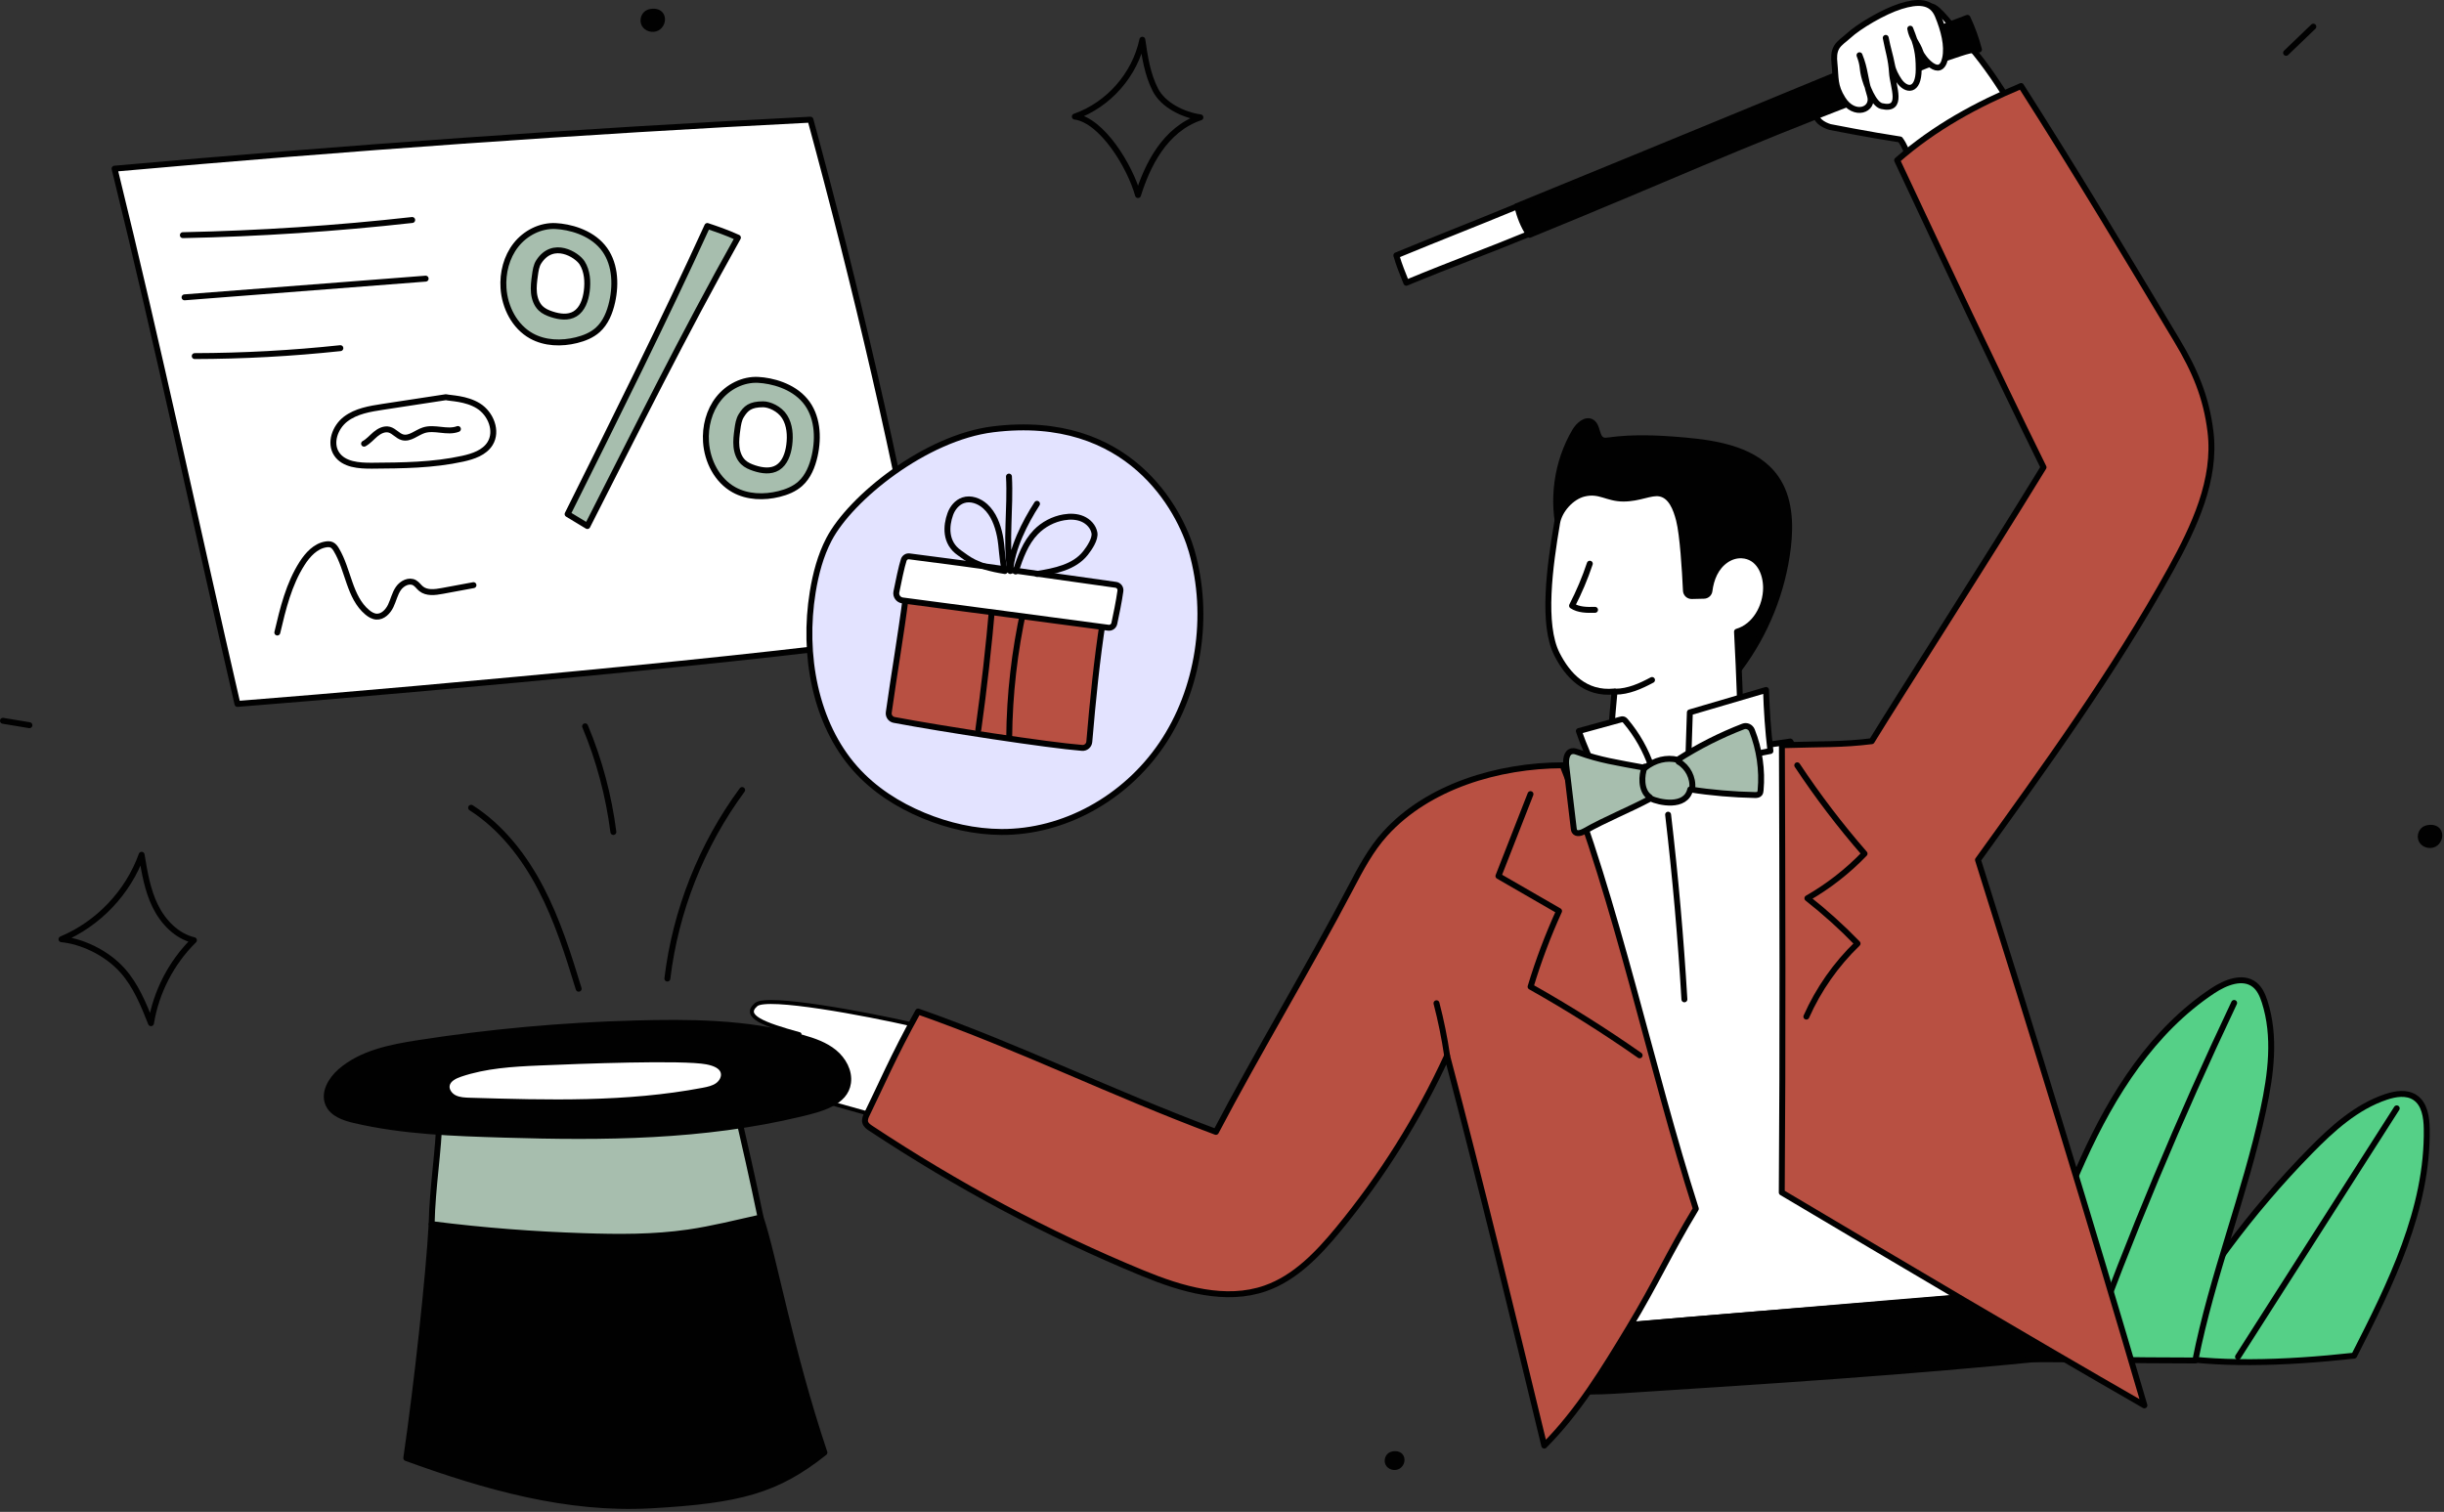 <svg width="619" height="383" viewBox="0 0 619 383" fill="none" xmlns="http://www.w3.org/2000/svg" style="width: 100%; height: 100%;">
<rect x="0" y="0" width="619" height="383" fill="#333333" stroke="none"/>
<g clip-path="url(#clip0_35_1309)">
<path d="M546.899 343.125C557.206 324.334 570.097 306.962 585.094 291.652C590.678 285.952 596.804 280.381 604.375 277.859C606.754 277.066 609.539 276.644 611.635 278.021C614.094 279.637 614.581 283 614.626 285.942C614.934 306.273 605.47 325.317 596.234 343.431C578.474 345.397 560.558 345.955 546.9 343.125H546.899Z" fill="#55D087" stroke="#010101" stroke-width="1.5" stroke-linecap="round" stroke-linejoin="round"></path>
<path d="M607.027 280.78C593.627 301.764 580.227 322.747 566.827 343.731" stroke="#010101" stroke-width="1.5" stroke-linecap="round" stroke-linejoin="round"></path>
<path d="M506.585 344.298C514.713 327.968 520.041 310.391 527.561 293.771C535.081 277.152 545.261 261.031 560.476 250.968C563.64 248.875 567.997 247.111 570.995 249.436C572.335 250.475 573.045 252.12 573.567 253.734C576.41 262.53 575.167 272.098 573.226 281.136C568.618 302.592 560.268 323.125 556.013 344.654C537.615 344.654 530.402 344.298 506.586 344.298H506.585Z" fill="#55D087" stroke="#010101" stroke-width="1.5" stroke-linecap="round" stroke-linejoin="round"></path>
<path d="M565.848 254.075C551.998 283.28 539.521 313.137 528.471 343.512" stroke="#010101" stroke-width="1.5" stroke-linecap="round" stroke-linejoin="round"></path>
<path d="M191.5 254.5C194.3 252.1 219.333 256.833 231 259.5L219.5 282L194.5 275L202.5 262C193.5 259.5 188 257.5 191.5 254.5Z" fill="white" stroke="black" stroke-linejoin="round"></path>
<path d="M481.259 35.333C473.521 34.164 463.512 32.182 463.512 32.182C461.741 31.657 459.663 30.386 460.004 28.571C460.372 26.619 462.984 26.348 464.96 26.139C469.149 25.695 470.385 25.386 472.075 24.401C476.013 18.752 479.213 14.128 484.822 10.133C486.507 8.933 486.95 1.75 489.015 1.626C490.848 1.516 495.088 7.718 496.387 9.017C503.938 16.568 511.037 29.089 515.327 36.967C518.763 43.276 526.741 84.51 497.714 64.214C486.155 56.132 485.174 40.46 481.258 35.334L481.259 35.333Z" fill="white" stroke="#010101" stroke-width="1.5" stroke-linecap="round" stroke-linejoin="round"></path>
<path d="M390.778 195.006C411.795 193.231 432.774 191.005 453.433 187.851C459.834 198.391 540.361 325.06 500.177 328.325C471.495 330.656 438.098 333.576 409.416 335.906C407.155 336.09 404.724 336.237 402.777 335.072C401.094 334.065 400.085 332.257 399.178 330.519C383.851 301.147 375.86 267.981 376.128 234.852C376.236 221.482 377.831 207.618 390.778 195.006Z" fill="white" stroke="#010101" stroke-width="1.5" stroke-linecap="round" stroke-linejoin="round"></path>
<path d="M500.177 328.325C504.313 327.842 508.894 328.162 513.039 328.566C517.184 328.97 521.353 330.337 524.436 333.137C526.452 334.968 527.989 337.893 526.857 340.369C525.662 342.985 522.302 343.624 519.441 343.914C483.672 347.542 447.783 349.842 411.903 352.141C407.91 352.397 403.906 352.653 399.909 352.453C398.507 352.383 396.881 352.117 396.206 350.887C395.837 350.215 395.852 349.404 395.911 348.639C396.154 345.481 397.032 342.273 399.036 339.82C401.04 337.367 404.322 335.81 408.5 336.181C424.816 334.276 487.297 329.827 500.176 328.323L500.177 328.325Z" fill="#010101" stroke="#010101" stroke-width="1.5" stroke-linecap="round" stroke-linejoin="round"></path>
<path d="M470.474 16.745C470.474 16.745 423.393 36.187 384.153 52.235C385.237 54.653 386.32 57.071 387.404 59.49C427.403 43.132 434.542 39.232 474.84 23.624C472.263 20.772 472.76 19.898 470.474 16.745Z" fill="#010101" stroke="#010101" stroke-width="1.5" stroke-linecap="round" stroke-linejoin="round"></path>
<path d="M470.871 16.611C479.764 12.038 488.931 7.996 498.305 4.513C499.522 7.094 500.5 9.789 501.221 12.55C499.633 12.499 498.08 12.974 496.569 13.465C488.742 16.01 481.104 19.134 473.737 22.803C472.703 20.273 471.669 17.743 470.871 16.611Z" fill="#010101" stroke="#010101" stroke-width="1.5" stroke-linecap="round" stroke-linejoin="round"></path>
<path d="M481.42 1.571C477.107 2.912 470.757 6.67 468.167 9.081C467.181 9.999 465.86 10.799 465.162 11.983C464.462 13.171 464.474 14.594 464.611 15.937C465.012 19.868 464.573 21.67 466.725 25.097C469.644 29.747 474.747 27.868 473.621 24.209C472.207 19.615 472.462 17.658 470.962 13.994C471.972 16.672 471.58 16.998 472.121 19.24C472.662 21.482 474.498 26.395 476.574 26.877C482.277 28.201 479.393 21.846 479.194 18.418C478.995 14.996 478.25 12.976 477.608 9.599C478.153 12.435 478.688 13.819 479.233 16.654C479.476 17.917 480.219 19.299 480.949 20.397C482.734 23.082 485.954 23.416 485.954 17.543C485.954 13.492 485.498 11.52 483.811 7.274C484.223 9.75 485.592 10.832 486.411 13.223C486.89 14.623 491.452 20.289 492.646 14.788C493.345 11.568 492.299 7.59 490.79 3.939C489.227 0.159 485.622 0.263 481.422 1.569L481.42 1.571Z" fill="white" stroke="#010101" stroke-width="1.5" stroke-linecap="round" stroke-linejoin="round"></path>
<path d="M232.531 256.247C258.306 265.306 281.133 276.724 307.957 286.743C318.344 266.932 331.68 244.763 342.067 224.952C344.595 220.13 347.163 215.251 350.816 211.214C361.724 199.16 379.577 193.912 395.755 193.874C409.459 228.235 418.173 270.811 429.512 306.218C422.483 317.852 419.58 324.769 412.551 336.403C406.191 346.93 399.777 357.528 391.124 366.215C383.159 333.314 375.193 300.414 366.511 267.457C359.262 283.252 349.95 298.099 338.888 311.503C333.801 317.667 328.024 323.744 320.479 326.379C310.391 329.903 299.268 326.597 289.388 322.525C265.125 312.523 242.467 300.321 220.571 285.854C219.979 285.463 219.346 285.018 219.146 284.338C218.933 283.615 219.275 282.857 219.608 282.181C222.69 275.927 226.362 267.316 232.532 256.248L232.531 256.247Z" fill="#B85042" stroke="#010101" stroke-width="1.5" stroke-linecap="round" stroke-linejoin="round"></path>
<path d="M474.057 187.769C466.511 188.716 461.561 188.455 451.309 188.784C451.435 226.337 451.562 263.89 451.273 302.087C482.072 320.37 512.871 338.652 543.121 356.027C529.416 309.18 515.064 262.522 500.969 217.838C517.252 195.223 535.548 170.053 549.795 144.211C555.739 133.429 561.353 121.545 559.853 109.325C558.774 100.535 555.889 93.827 551.337 86.23C538.415 64.662 525.493 43.094 511.885 21.791C500.708 26.467 489.994 32.247 480.492 40.599C492.667 66.561 504.842 92.522 517.575 118.384C502.277 143.407 481.226 176.045 474.058 187.77L474.057 187.769Z" fill="#B85042" stroke="#010101" stroke-width="1.5" stroke-linecap="round" stroke-linejoin="round"></path>
<path d="M363.825 254.156C364.961 258.52 365.859 262.945 366.515 267.406" stroke="#010101" stroke-width="1.5" stroke-linecap="round" stroke-linejoin="round"></path>
<path d="M387.634 201.174C384.927 208.093 382.219 215.012 379.512 221.931C384.631 224.885 389.75 227.839 394.869 230.793C392.036 237.012 389.624 243.423 387.655 249.968C397.137 255.307 406.358 261.11 415.275 267.348" stroke="#010101" stroke-width="1.5" stroke-linecap="round" stroke-linejoin="round"></path>
<path d="M455.195 193.875C460.38 201.698 466.08 209.18 472.244 216.257C467.988 220.688 463.096 224.506 457.766 227.56C462.255 231.089 466.503 234.924 470.471 239.03C465.01 244.288 460.58 250.612 457.505 257.542" stroke="#010101" stroke-width="1.5" stroke-linecap="round" stroke-linejoin="round"></path>
<path d="M395.262 135.649C392.93 126.844 394.261 117.127 398.877 109.274C399.811 107.684 401.71 105.975 403.233 107.016C404.729 108.039 404.238 110.9 405.937 111.528C406.421 111.707 406.956 111.631 407.467 111.561C413.896 110.678 420.429 111.021 426.892 111.598C435.392 112.357 444.863 114.095 449.766 121.08C453.266 126.066 453.546 132.628 452.827 138.677C451.511 149.74 447.233 160.437 440.556 169.356C437.395 163.293 432.286 158.265 426.174 155.201C421.267 152.741 415.797 151.539 410.936 148.989C404.559 145.644 399.438 139.967 395.262 135.649Z" fill="#010101" stroke="#010101" stroke-width="1.5" stroke-linecap="round" stroke-linejoin="round"></path>
<path d="M408.919 175.172C408.262 181.894 407.793 188.634 407.513 195.382C418.675 196.987 430.129 196.543 441.133 194.077C440.938 182.723 440.539 171.372 439.938 160.032C444.515 158.703 447.287 153.685 447.296 148.919C447.303 145.153 445.461 140.904 441.143 140.684C439.726 140.612 438.317 141.069 437.147 141.872C434.529 143.67 433.346 146.64 432.961 149.671C432.872 150.375 432.281 150.905 431.572 150.922L428.473 150.995C427.689 151.013 427.036 150.407 427 149.624C426.767 144.52 426.206 135.453 425.254 131.736C424.526 128.894 423.269 125.532 420.381 125.015C418.054 124.599 415.24 126.303 411.185 126.303C406.998 126.303 405.171 124.081 401.183 125.048C397.979 125.825 394.928 129.222 394.374 132.472C392.493 143.517 390.507 158.235 394.335 165.736C397.011 170.98 401.432 175.962 408.916 175.174L408.919 175.172Z" fill="white" stroke="#010101" stroke-width="1.5" stroke-linecap="round" stroke-linejoin="round"></path>
<path d="M402.654 142.8C401.433 146.459 399.928 150.022 398.156 153.448C399.83 154.552 401.976 154.541 403.98 154.491" stroke="#010101" stroke-width="1.5" stroke-linecap="round" stroke-linejoin="round"></path>
<path d="M422.488 206.384C424.313 221.932 425.688 237.533 426.612 253.161" stroke="#010101" stroke-width="1.5" stroke-linecap="round" stroke-linejoin="round"></path>
<path d="M427.57 193.442C427.712 189.117 427.853 184.791 427.995 180.466C434.427 178.575 440.859 176.683 447.291 174.792C447.434 179.957 447.805 185.116 448.403 190.248C441.949 191.567 435.457 192.697 427.571 193.441L427.57 193.442Z" fill="white" stroke="#010101" stroke-width="1.5" stroke-linecap="round" stroke-linejoin="round"></path>
<path d="M418.281 194.294C416.855 190.08 414.632 186.137 411.764 182.736C411.597 182.538 411.415 182.333 411.168 182.255C410.912 182.174 410.636 182.245 410.377 182.316C406.878 183.276 403.378 184.236 399.879 185.196C401.189 189.094 402.917 192.836 404.64 196.569C404.702 196.704 404.779 196.853 404.919 196.902C405.026 196.939 405.144 196.909 405.253 196.878C408.897 195.858 412.541 194.839 418.28 194.293L418.281 194.294Z" fill="white" stroke="#010101" stroke-width="1.5" stroke-linecap="round" stroke-linejoin="round"></path>
<path d="M428.096 199.984C433.302 200.825 439.156 201.301 444.428 201.405C444.86 201.414 445.35 201.396 445.636 201.072C445.843 200.839 445.885 200.506 445.914 200.196C446.384 195.063 445.621 189.823 443.72 185.032C443.372 184.155 442.388 183.701 441.509 184.042C435.813 186.251 430.302 189.002 424.877 192.479C422.168 191.813 419.163 192.482 416.625 194.516C409.286 193.142 405.284 192.578 399.859 190.627C399.297 190.425 398.706 190.189 398.121 190.312C396.689 190.612 396.525 192.572 396.698 194.025C397.325 199.288 397.951 204.551 398.578 209.814C398.611 210.087 398.647 210.37 398.794 210.603C399.297 211.397 400.516 211.014 401.332 210.547C406.559 207.555 412.67 205.152 418.045 202.273C420.06 203.263 426.943 204.84 428.096 199.984Z" fill="#A7BEAE" stroke="#010101" stroke-width="1.5" stroke-linecap="round" stroke-linejoin="round"></path>
<path d="M416.592 194.199C416.097 195.458 415.888 196.829 415.988 198.178C416.094 199.618 416.626 201.133 417.83 201.931" fill="#A7BEAE"></path>
<path d="M416.592 194.199C416.097 195.458 415.888 196.829 415.988 198.178C416.094 199.618 416.626 201.133 417.83 201.931" stroke="#010101" stroke-width="1.5" stroke-linecap="round" stroke-linejoin="round"></path>
<path d="M425.132 192.974C427.473 194.295 428.898 197.082 428.597 199.753Z" fill="#A7BEAE"></path>
<path d="M425.132 192.974C427.473 194.295 428.898 197.082 428.597 199.753" stroke="#010101" stroke-width="1.5" stroke-linecap="round" stroke-linejoin="round"></path>
<path d="M109.323 310.109C108.589 323.34 105.614 350.821 102.902 369.363C122.87 376.631 143.502 382.528 164.719 381.364C187.553 380.111 196.799 377.5 208.802 367.984C200.041 341.861 196.013 318.497 192.638 308.433C166.318 308.511 132.14 307.163 109.322 310.108L109.323 310.109Z" fill="#010101" stroke="#010101" stroke-width="1.5" stroke-linecap="round" stroke-linejoin="round"></path>
<path d="M234.855 160.238C227.539 118.183 216.482 71.501 205.264 30.315C146.979 33.257 87.949 37.45 29.017 42.728C40.258 88.374 49.745 133.311 60.136 178.323C106.722 174.676 219.183 164.427 234.855 160.238Z" fill="white" stroke="#010101" stroke-width="1.5" stroke-linecap="round" stroke-linejoin="round"></path>
<path d="M192.639 308.433C186.552 309.783 180.507 311.327 174.347 312.223C165.553 313.502 156.621 313.448 147.74 313.149C135.267 312.73 122.811 311.834 109.323 310.108C109.515 300.663 111.15 291.313 111.267 283.28C136.415 282.251 161.564 281.223 186.364 280.085C188.524 289.494 190.684 298.903 192.639 308.433Z" fill="#A7BEAE" stroke="#010101" stroke-width="1.5" stroke-linecap="round" stroke-linejoin="round"></path>
<path d="M148.766 133.262C147.097 132.254 145.428 131.246 143.759 130.239C156.005 105.677 168.25 81.115 179.147 57.254C181.514 58.043 183.88 58.831 186.895 60.198C173.297 84.428 160.942 109.356 148.766 133.263V133.262Z" fill="#A7BEAE" stroke="#010101" stroke-width="1.5" stroke-linecap="round" stroke-linejoin="round"></path>
<path d="M192.036 96.237C188.175 96.033 184.352 98.002 181.963 101.041C179.574 104.08 178.56 108.078 178.811 111.936C179.128 116.811 181.615 121.706 185.888 124.074C189.308 125.969 193.498 126.084 197.293 125.145C199.245 124.662 201.174 123.891 202.674 122.552C204.695 120.747 205.747 118.09 206.339 115.446C207.408 110.68 207.047 105.262 203.91 101.519C200.731 97.726 195.476 96.418 192.036 96.237Z" fill="#A7BEAE" stroke="#010101" stroke-width="1.5" stroke-linecap="round" stroke-linejoin="round"></path>
<path d="M160.835 259.273C142.445 259.754 124.086 261.42 105.91 264.256C98.906 265.349 91.551 266.79 86.21 271.452C83.84 273.521 81.885 276.833 83.16 279.709C84.25 282.167 87.165 283.155 89.783 283.767C102.152 286.661 114.95 287.06 127.647 287.446C152.96 288.216 178.038 288.053 202.665 282.154C207.678 280.953 214.126 279.383 214.786 274.27C215.162 271.357 213.547 268.459 211.276 266.597C209.004 264.735 206.155 263.741 203.331 262.936C188.99 258.846 173.868 258.931 160.835 259.272V259.273Z" fill="#010101" stroke="#010101" stroke-width="1.5" stroke-linecap="round" stroke-linejoin="round"></path>
<path d="M136.508 269.177C129.772 269.466 122.943 269.877 116.559 272.044C115.088 272.543 113.448 273.364 113.155 274.889C112.899 276.22 113.867 277.544 115.08 278.148C116.293 278.752 117.698 278.804 119.053 278.844C138.774 279.425 158.681 279.992 178.065 276.311C179.358 276.066 180.688 275.784 181.765 275.029C182.842 274.274 183.609 272.918 183.28 271.645C182.83 269.905 180.761 269.226 178.996 268.89C172.926 267.733 146.951 268.728 136.509 269.176L136.508 269.177Z" fill="white" stroke="#010101" stroke-width="1.5" stroke-linecap="round" stroke-linejoin="round"></path>
<path d="M193.28 102.419C190.012 102.419 188.907 103.426 187.747 105.285C187.117 106.296 186.934 107.533 186.77 108.729C186.57 110.185 186.377 111.659 186.522 113.122C186.667 114.585 187.184 116.058 188.211 117.057C189.003 117.828 190.035 118.264 191.065 118.601C192.994 119.233 195.204 119.542 196.949 118.471C198.793 117.339 199.605 114.978 199.894 112.754C200.214 110.297 200.029 107.651 198.732 105.58C197.435 103.509 194.824 102.419 193.28 102.419Z" fill="white" stroke="#010101" stroke-width="1.5" stroke-linecap="round" stroke-linejoin="round"></path>
<path d="M140.747 57.268C136.886 57.064 133.063 59.033 130.674 62.072C128.285 65.111 127.271 69.109 127.522 72.967C127.839 77.842 130.326 82.737 134.599 85.105C138.019 87 142.209 87.115 146.004 86.176C147.956 85.693 149.885 84.922 151.385 83.583C153.406 81.778 154.458 79.121 155.05 76.477C156.119 71.711 155.758 66.293 152.621 62.55C149.442 58.757 144.187 57.449 140.747 57.268Z" fill="#A7BEAE" stroke="#010101" stroke-width="1.5" stroke-linecap="round" stroke-linejoin="round"></path>
<path d="M136.459 66.317C135.811 67.316 135.646 68.565 135.482 69.761C135.282 71.217 135.089 72.691 135.234 74.154C135.379 75.617 135.896 77.09 136.923 78.089C137.715 78.86 138.747 79.296 139.777 79.633C141.706 80.265 143.916 80.574 145.661 79.503C147.505 78.371 148.317 76.01 148.606 73.786C148.926 71.329 148.741 68.683 147.444 66.612C146.147 64.541 140.081 60.74 136.46 66.317H136.459Z" fill="white" stroke="#010101" stroke-width="1.5" stroke-linecap="round" stroke-linejoin="round"></path>
<path d="M112.94 100.622C107.615 101.436 102.29 102.249 96.965 103.063C93.653 103.569 90.185 104.139 87.527 106.178C84.868 108.217 83.405 112.233 85.273 115.015C87.106 117.745 90.953 118 94.241 117.977C101.93 117.922 109.685 117.861 117.194 116.209C119.849 115.625 122.698 114.672 124.128 112.36C126.071 109.218 124.307 104.783 121.17 102.831C118.034 100.879 114.042 100.906 112.94 100.622Z" stroke="#010101" stroke-width="1.5" stroke-linecap="round" stroke-linejoin="round"></path>
<path d="M92.21 112.4C93.32 111.795 94.15 110.793 95.12 109.983C96.091 109.173 97.364 108.527 98.587 108.849C99.844 109.181 100.691 110.442 101.947 110.778C103.811 111.277 105.487 109.597 107.321 108.998C110.091 108.094 113.251 109.711 115.976 108.68" stroke="#010101" stroke-width="1.5" stroke-linecap="round" stroke-linejoin="round"></path>
<path d="M70.237 160.238C71.668 154.166 73.154 147.963 76.522 142.712C77.953 140.481 79.939 138.321 82.558 137.913C83.053 137.836 83.58 137.829 84.032 138.044C84.55 138.29 84.898 138.788 85.193 139.28C88.253 144.386 88.449 151.305 93.021 155.117C93.693 155.677 94.482 156.161 95.355 156.21C96.954 156.301 98.273 154.924 98.965 153.479C99.658 152.034 99.983 150.408 100.891 149.088C101.799 147.768 103.623 146.838 105.011 147.638C105.662 148.013 106.08 148.688 106.665 149.159C108.104 150.319 110.184 150.043 112.001 149.706C114.64 149.217 117.279 148.727 119.918 148.238" stroke="#010101" stroke-width="1.5" stroke-linecap="round" stroke-linejoin="round"></path>
<path d="M46.314 59.575C65.719 59.174 85.107 57.891 104.396 55.732" stroke="#010101" stroke-width="1.5" stroke-linecap="round" stroke-linejoin="round"></path>
<path d="M46.74 75.324C67.095 73.746 87.449 72.167 107.804 70.589" stroke="#010101" stroke-width="1.5" stroke-linecap="round" stroke-linejoin="round"></path>
<path d="M49.32 90.209C61.639 90.18 73.956 89.509 86.205 88.199" stroke="#010101" stroke-width="1.5" stroke-linecap="round" stroke-linejoin="round"></path>
<path d="M251.521 108.755C234.404 110.87 215.429 126.153 209.958 136.63C207.817 140.73 206.597 145.335 205.841 149.981C203.277 165.74 206.403 183.212 216.614 194.702C221.398 200.086 227.491 203.94 233.915 206.602C240.208 209.21 246.904 210.73 253.636 210.763C269.354 210.841 284.912 202.329 294.258 188.538C303.604 174.747 306.506 156.02 301.835 139.643C298.858 129.205 285.972 104.499 251.521 108.755Z" fill="#E3E3FF" stroke="#010101" stroke-width="1.5" stroke-linecap="round" stroke-linejoin="round"></path>
<path d="M236.133 150.95C250.72 151.231 265.274 153.247 279.389 156.94C277.783 167.254 276.789 177.398 275.89 187.913C275.811 188.842 275.003 189.537 274.073 189.464C265.444 188.79 238.77 184.699 226.462 182.38C225.573 182.212 224.977 181.385 225.101 180.489C226.433 170.882 228.236 160.565 229.43 151.051C231.658 150.877 233.888 150.906 236.133 150.95Z" fill="#B85042" stroke="#010101" stroke-width="1.5" stroke-linecap="round" stroke-linejoin="round"></path>
<path d="M251.352 153.109C250.438 163.726 249.247 174.319 247.779 184.873" stroke="#010101" stroke-width="1.5" stroke-linecap="round" stroke-linejoin="round"></path>
<path d="M259.324 154.235C256.944 164.972 255.694 175.96 255.601 186.958" stroke="#010101" stroke-width="1.5" stroke-linecap="round" stroke-linejoin="round"></path>
<path d="M283.768 149.704C283.871 148.95 283.352 148.258 282.598 148.154C265.289 145.749 247.471 143.094 230.311 140.944C229.683 140.865 229.097 141.246 228.896 141.846C228.351 143.474 227.511 147.526 227.03 149.947C226.824 150.984 227.54 151.973 228.589 152.108C235.839 153.041 273.369 158.042 280.707 159.02C281.419 159.115 282.074 158.646 282.225 157.944C282.639 156.03 283.414 152.307 283.769 149.703L283.768 149.704Z" fill="white" stroke="#010101" stroke-width="1.5" stroke-linecap="round" stroke-linejoin="round"></path>
<path d="M257.226 144.778C258.414 141.194 259.722 137.498 262.353 134.789C264.246 132.84 266.767 131.513 269.445 131.055C271.03 130.784 272.709 130.822 274.185 131.46C275.661 132.098 276.902 133.404 277.188 134.986C277.471 136.549 275.914 138.853 274.933 140.102C272.108 143.699 267.159 144.676 262.645 145.408" stroke="#010101" stroke-width="1.5" stroke-linecap="round" stroke-linejoin="round"></path>
<path d="M254.511 144.661C253.766 141.933 253.809 138.494 253.241 135.724C252.673 132.954 251.632 130.15 249.533 128.254C248.027 126.894 245.851 126.086 243.932 126.745C242.379 127.278 241.246 128.686 240.686 130.229C239.618 133.174 239.261 137.476 243.026 140.07C245.051 141.465 246.987 143.496 254.511 144.662V144.661Z" stroke="#010101" stroke-width="1.5" stroke-linecap="round" stroke-linejoin="round"></path>
<path d="M255.542 120.731C255.982 128.535 254.665 137.531 255.871 144.661C256.207 139.048 259.589 132.35 262.645 127.63" stroke="#010101" stroke-width="1.5" stroke-linecap="round" stroke-linejoin="round"></path>
<path d="M146.562 250.477C143.908 241.787 141.157 233.067 136.951 225.013C132.745 216.959 126.972 209.531 119.322 204.628" stroke="#010101" stroke-width="1.5" stroke-linecap="round" stroke-linejoin="round"></path>
<path d="M169.027 247.9C171.095 230.705 177.689 214.075 187.967 200.135" stroke="#010101" stroke-width="1.5" stroke-linecap="round" stroke-linejoin="round"></path>
<path d="M155.347 210.764C154.179 201.573 151.765 192.542 148.192 183.994" stroke="#010101" stroke-width="1.5" stroke-linecap="round" stroke-linejoin="round"></path>
<path d="M15.571 237.938C24.907 234.033 32.462 226.07 35.868 216.54C36.595 220.981 37.346 225.496 39.328 229.536C41.31 233.576 44.74 237.146 49.118 238.187C43.403 243.815 39.536 251.29 38.244 259.206C36.366 254.48 34.42 249.649 31.032 245.857C26.811 241.132 20.448 238.401 15.571 237.937V237.938Z" stroke="#010101" stroke-width="1.5" stroke-linecap="round" stroke-linejoin="round"></path>
<path d="M272.226 29.535C280.754 26.564 287.479 18.907 289.324 10.066C289.945 14.404 290.623 18.825 292.611 22.73C294.599 26.635 299.692 29.119 304.031 29.733C294.927 32.805 290.542 42.029 288.23 49.419C286.156 41.995 279.06 30.462 272.225 29.535H272.226Z" stroke="#010101" stroke-width="1.5" stroke-linecap="round" stroke-linejoin="round"></path>
<path d="M409.131 175.225C412.412 175.213 415.522 173.817 418.414 172.266" stroke="#010101" stroke-width="1.5" stroke-linecap="round" stroke-linejoin="round"></path>
<path d="M384.266 52.273C372.839 57.005 365.535 59.772 353.654 64.693C354.376 67.243 355.22 69.168 356.182 71.637C368.472 66.547 376.851 63.57 387.214 59.278C385.832 57.237 384.932 54.871 384.266 52.273Z" fill="white" stroke="#010101" stroke-width="1.5" stroke-linecap="round" stroke-linejoin="round"></path>
<path d="M0.75 182.599C2.985 182.971 5.219 183.344 7.454 183.716" stroke="#010101" stroke-width="1.5" stroke-linecap="round" stroke-linejoin="round"></path>
<path d="M585.912 6.749C583.611 8.961 581.309 11.172 579.008 13.384" stroke="#010101" stroke-width="1.5" stroke-linecap="round" stroke-linejoin="round"></path>
<path d="M164.373 3.13C163.208 3.496 162.628 5.038 163.193 6.121C163.757 7.204 165.262 7.634 166.355 7.089C167.439 6.549 168.004 5.104 167.487 4.009C166.97 2.913 165.542 2.763 164.373 3.13Z" fill="#010101" stroke="#010101" stroke-width="1.5" stroke-linecap="round" stroke-linejoin="round"></path>
<path d="M614.505 209.882C613.34 210.248 612.76 211.79 613.325 212.873C613.889 213.956 615.394 214.386 616.487 213.841C617.571 213.301 618.136 211.856 617.619 210.761C617.102 209.665 615.674 209.515 614.505 209.882Z" fill="#010101" stroke="#010101" stroke-width="1.5" stroke-linecap="round" stroke-linejoin="round"></path>
<path d="M352.499 368.51C351.626 368.784 351.192 369.939 351.615 370.75C352.038 371.561 353.164 371.883 353.983 371.475C354.795 371.07 355.218 369.989 354.83 369.168C354.442 368.347 353.374 368.235 352.499 368.51Z" fill="#010101" stroke="#010101" stroke-width="1.5" stroke-linecap="round" stroke-linejoin="round"></path>
</g>
<defs>
<clipPath id="clip0_35_1309">
<rect width="618.563" height="382.261" fill="white"></rect>
</clipPath>
</defs>
</svg>